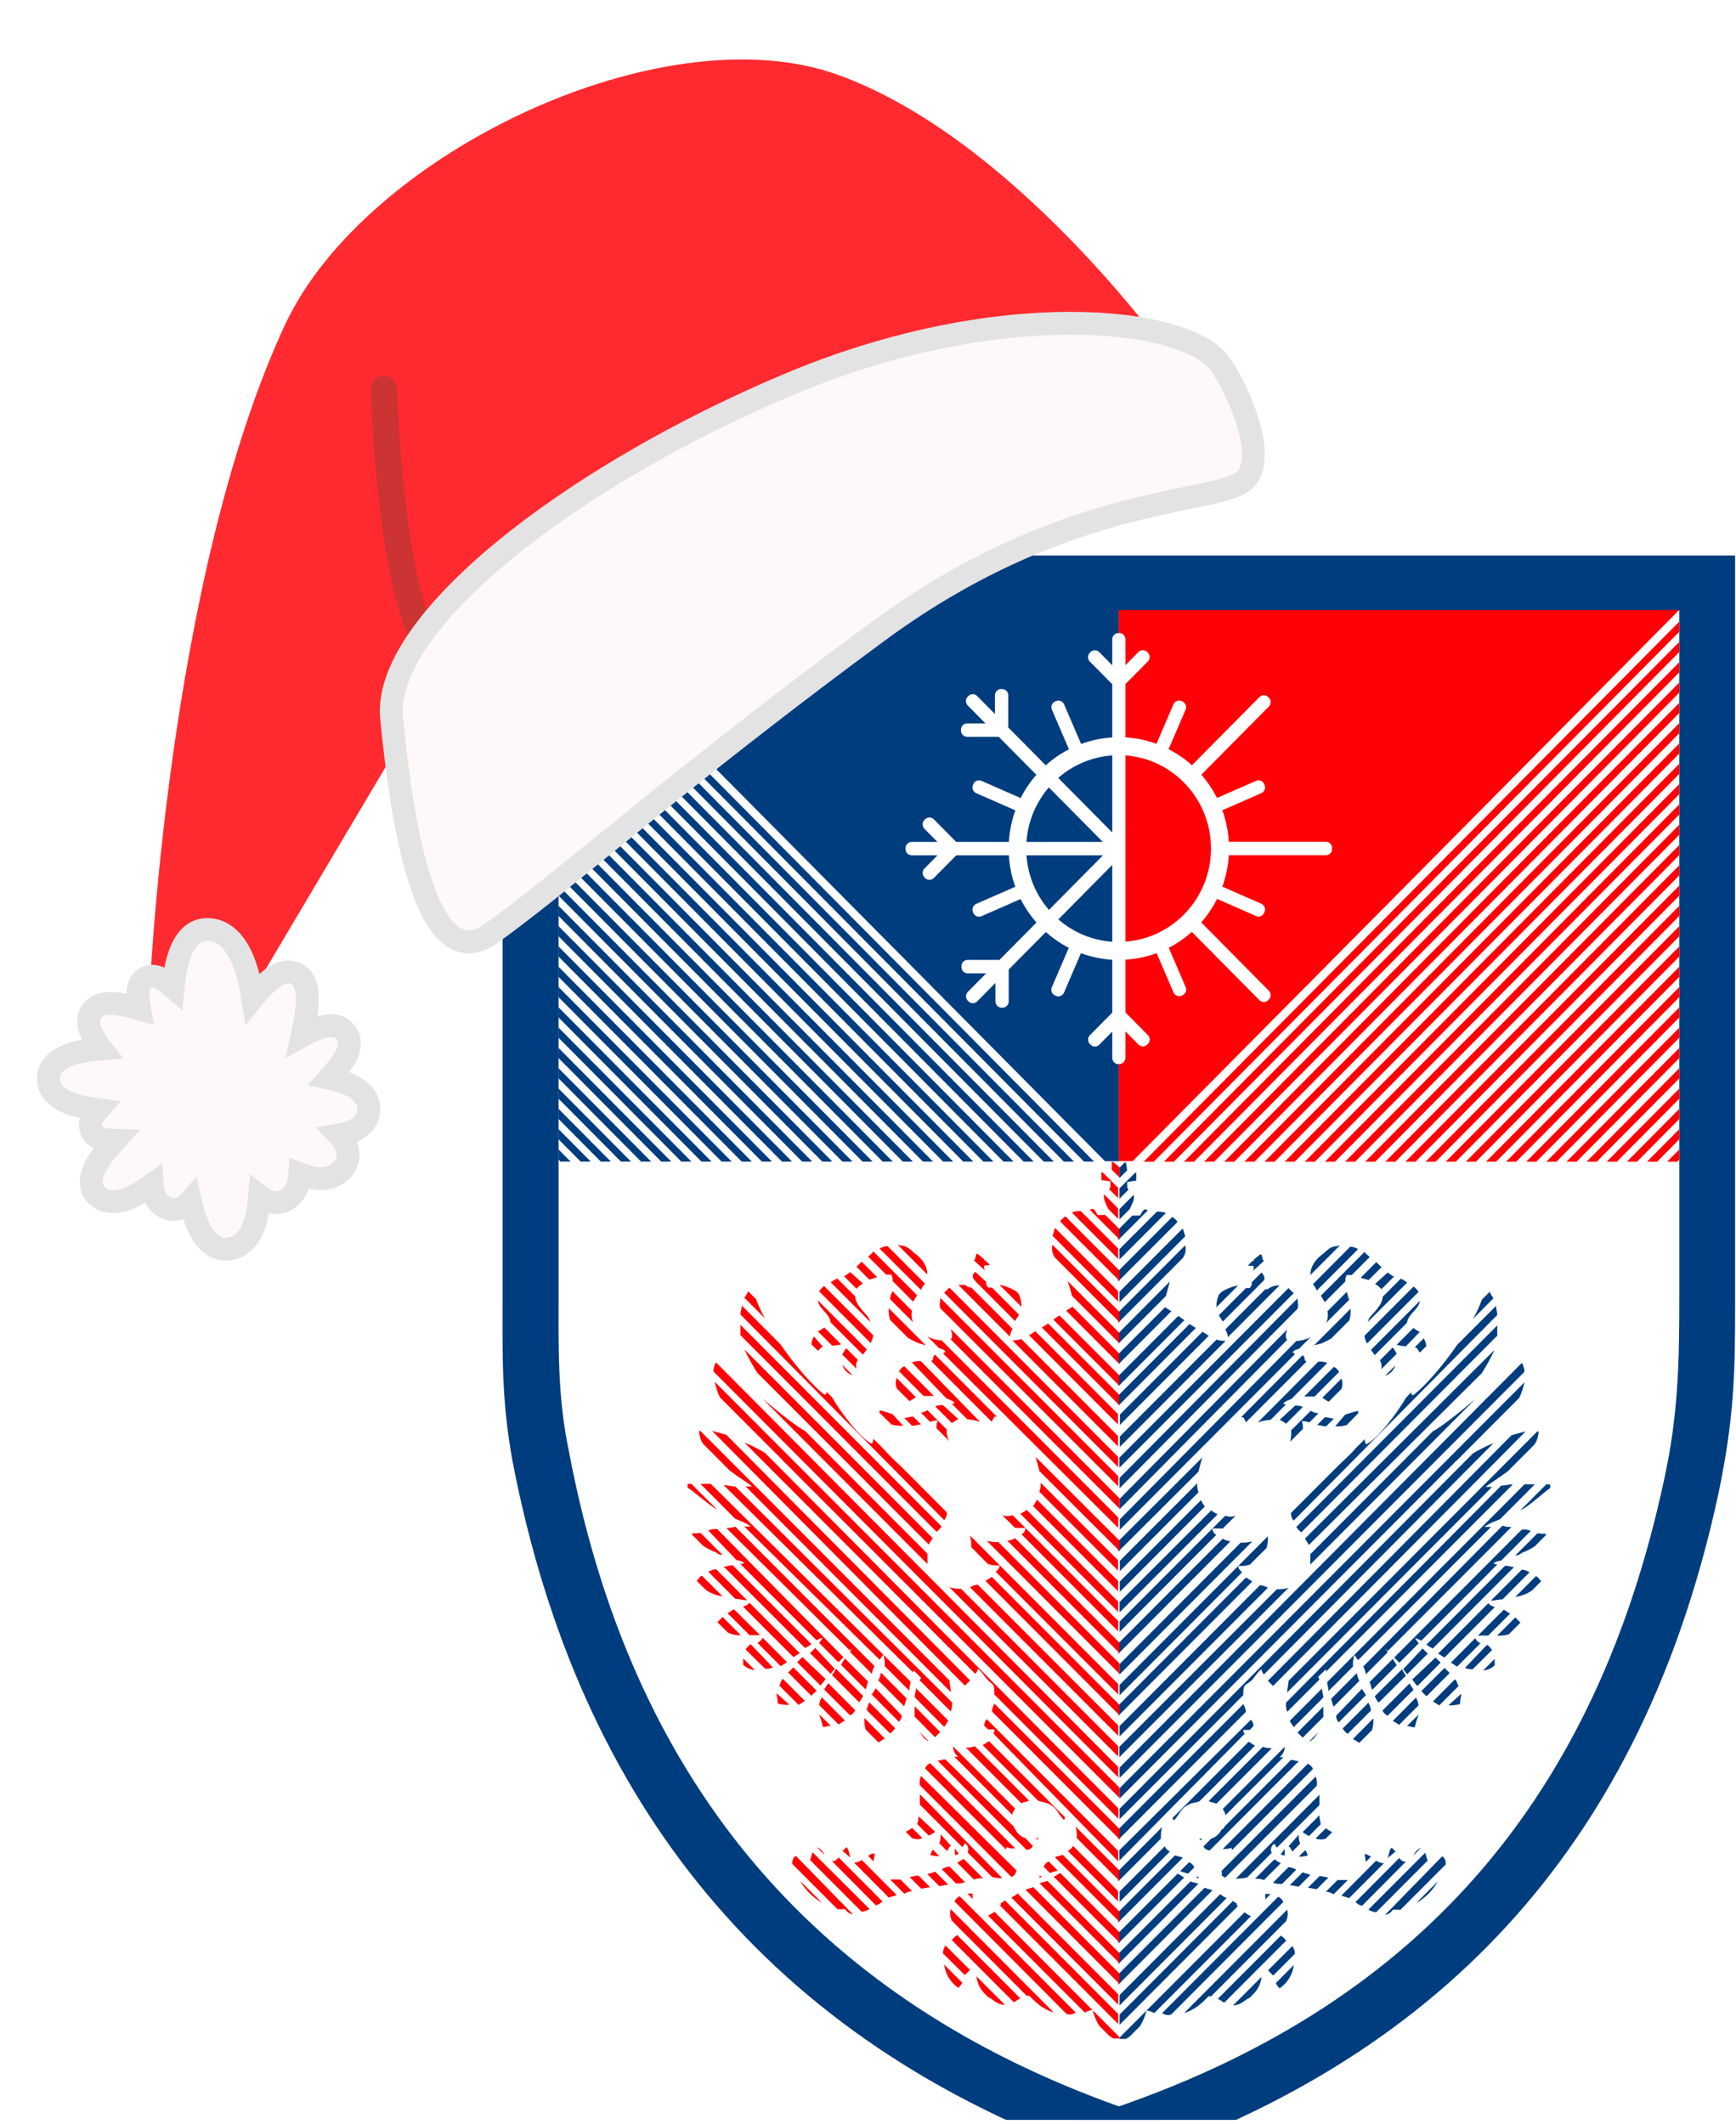 <?xml version="1.0" encoding="UTF-8"?> <svg xmlns="http://www.w3.org/2000/svg" width="152" height="186" viewBox="0 0 152 186" fill="none"><g clip-path="url(#clip0_6240_871)"><g filter="url(#filter0_d_6240_871)"><path fill-rule="evenodd" clip-rule="evenodd" d="M47.264 47.513V109.252C47.264 114.224 47.15 118.617 48.183 123.588C53.69 152.955 69.755 172.958 97.745 183.017H97.862C125.281 173.42 140.887 154.7 146.966 126.248C148.23 120.468 148.344 115.728 148.344 109.83V47.398H47.264V47.513Z" fill="#003D7E"></path><path d="M47.264 47.513V109.252C47.264 114.224 47.15 118.617 48.183 123.588C53.69 152.955 69.755 172.958 97.745 183.017H97.862C125.281 173.42 140.887 154.7 146.966 126.248C148.23 120.468 148.344 115.728 148.344 109.83V47.398H47.264V47.513Z" fill="white"></path><path fill-rule="evenodd" clip-rule="evenodd" d="M44.002 44.641H151.93V109.854C151.93 116.443 151.817 120.239 150.48 126.706C144.354 155.183 128.436 175.051 99.581 185.107C97.464 185.889 98.354 185.778 96.351 184.996C67.391 174.731 50.684 153.962 44.892 124.034C43.889 118.564 44.002 114.766 44.002 109.183V44.641ZM48.909 49.553V109.183C48.909 113.984 48.799 118.228 49.802 123.029C55.148 151.392 70.744 170.711 97.916 180.427H98.029C124.647 171.158 139.797 153.078 145.699 125.598C146.926 120.015 147.036 115.437 147.036 109.741V49.443H48.909V49.553Z" fill="#003D7E"></path><path d="M95.795 97.717L48.898 50.422V51.311L94.913 97.717H95.795Z" fill="#003D7E"></path><path d="M94.032 97.717L48.898 52.2V53.089L93.151 97.717H94.032Z" fill="#003D7E"></path><path d="M92.269 97.717L48.898 53.977V54.866L91.388 97.717H92.269Z" fill="#003D7E"></path><path d="M90.507 97.717L48.898 55.755V56.644L89.625 97.717H90.507Z" fill="#003D7E"></path><path d="M88.744 97.717L48.898 57.533V58.422L87.862 97.717H88.744Z" fill="#003D7E"></path><path d="M86.981 97.717L48.898 59.311V60.2L86.1 97.717H86.981Z" fill="#003D7E"></path><path d="M85.218 97.717L48.898 61.088V61.977L84.337 97.717H85.218Z" fill="#003D7E"></path><path d="M83.456 97.717L48.898 62.866V63.755L82.574 97.717H83.456Z" fill="#003D7E"></path><path d="M81.693 97.717L48.898 64.644V65.533L80.811 97.717H81.693Z" fill="#003D7E"></path><path d="M79.93 97.717L48.898 66.422V67.311L79.049 97.717H79.93Z" fill="#003D7E"></path><path d="M78.167 97.717L48.898 68.199V69.088L77.286 97.717H78.167Z" fill="#003D7E"></path><path d="M76.404 97.717L48.898 69.977V70.866L75.523 97.717H76.404Z" fill="#003D7E"></path><path d="M74.642 97.717L48.898 71.755V72.644L73.76 97.717H74.642Z" fill="#003D7E"></path><path d="M72.879 97.717L48.898 73.533V74.421L71.998 97.717H72.879Z" fill="#003D7E"></path><path d="M71.116 97.717L48.898 75.31V76.199L70.235 97.717H71.116Z" fill="#003D7E"></path><path d="M69.353 97.717L48.898 77.088V77.977L68.472 97.717H69.353Z" fill="#003D7E"></path><path d="M67.591 97.717L48.898 78.866V79.755L66.709 97.717H67.591Z" fill="#003D7E"></path><path d="M65.828 97.717L48.898 80.644V81.532L64.947 97.717H65.828Z" fill="#003D7E"></path><path d="M64.065 97.717L48.898 82.421V83.31L63.184 97.717H64.065Z" fill="#003D7E"></path><path d="M62.302 97.717L48.898 84.199V85.088L61.421 97.717H62.302Z" fill="#003D7E"></path><path d="M60.54 97.717L48.898 85.977V86.866L59.658 97.717H60.54Z" fill="#003D7E"></path><path d="M58.777 97.717L48.898 87.755V88.643L57.896 97.717H58.777Z" fill="#003D7E"></path><path d="M57.014 97.717L48.898 89.532V90.421L56.133 97.717H57.014Z" fill="#003D7E"></path><path d="M55.251 97.717L48.898 91.31V92.199L54.37 97.717H55.251Z" fill="#003D7E"></path><path d="M53.489 97.717L48.898 93.088V93.977L52.607 97.717H53.489Z" fill="#003D7E"></path><path d="M51.726 97.717L48.898 94.865V95.754L50.844 97.717H51.726Z" fill="#003D7E"></path><path d="M49.963 97.717L48.898 96.643V97.532L49.082 97.717H49.963Z" fill="#003D7E"></path><path fill-rule="evenodd" clip-rule="evenodd" d="M98.029 174.539H98.588L98.925 174.315L99.828 173.408C100.081 172.986 100.269 172.528 100.386 172.05C100.626 172.074 100.856 172.151 101.062 172.276L109.531 163.789C109.33 163.7 109.142 163.586 108.972 163.447L98.02 174.427L98.029 174.539ZM101.755 172.276L111.914 162.089C112.116 162.179 112.277 162.34 112.366 162.543L102.543 172.405C102.41 172.444 102.27 172.453 102.134 172.432C101.998 172.409 101.868 172.356 101.755 172.276ZM103.674 172.276L112.704 163.22C112.795 163.563 112.755 163.926 112.592 164.24L106.042 170.806H105.819C105.14 171.484 104.688 171.938 103.674 172.276ZM106.623 171.031L112.154 165.486C112.268 165.598 112.495 165.713 112.606 165.939L107.182 171.372C107.011 171.235 106.823 171.12 106.623 171.031ZM107.978 171.59L110.461 169.098C110.403 169.651 110.164 170.169 109.782 170.571L109.559 170.798C109.444 170.91 109.333 171.022 109.218 171.022C108.64 171.484 108.299 171.599 107.964 171.599L107.978 171.59ZM111.025 168.533L111.478 168.986L113.383 167.084C113.377 166.84 113.298 166.603 113.157 166.404L111.025 168.533ZM111.704 169.653C111.787 169.824 111.902 169.978 112.042 170.106C112.381 169.874 112.668 169.573 112.882 169.221C113.095 168.87 113.232 168.476 113.282 168.067L111.704 169.653ZM111.252 161.843H110.785V162.324L111.252 161.843ZM108.414 162.884L98.029 173.298V172.405L107.964 162.445C108.076 162.556 108.19 162.669 108.302 162.669C108.299 162.884 108.299 162.884 108.414 162.884ZM107.4 162.207L98.029 171.602V170.694L106.833 161.865C107.006 162.003 107.197 162.116 107.4 162.204V162.207ZM106.157 161.526L97.914 169.79V168.882L105.478 161.299C105.704 161.411 105.931 161.411 106.157 161.524V161.526ZM104.914 160.966L97.914 167.983V167.084L104.238 160.745C104.464 160.846 104.688 160.846 104.914 160.957V160.966ZM103.674 160.406L97.914 166.178V165.273L103.11 160.067C103.333 160.165 103.448 160.277 103.674 160.392V160.406ZM103.333 159.846C103.559 159.958 103.786 159.958 104.012 160.073L104.57 159.513C104.481 159.311 104.32 159.15 104.118 159.062L103.333 159.846ZM104.688 160.406C104.802 160.406 104.802 160.406 104.914 160.518V160.291L104.688 160.406ZM103.551 158.684L97.906 164.344V163.445L102.875 158.465C103.221 158.581 103.448 158.581 103.551 158.684ZM102.434 158.124C102.232 158.036 102.07 157.875 101.981 157.673L98.032 161.636V162.54L102.434 158.124ZM101.643 157.003C101.625 156.66 101.663 156.315 101.758 155.984L97.917 159.835V160.74L101.643 157.003ZM102.66 155.194L102.772 155.419C103.33 154.859 103.33 154.298 104.241 153.949C104.467 153.837 104.799 153.837 105.031 153.722L109.886 148.855C109.66 148.742 109.548 148.628 109.327 148.516L102.66 155.194ZM105.822 153.722L110.57 148.961C110.824 149.048 111.092 149.087 111.361 149.076L106.506 153.943C106.269 153.828 106.042 153.828 105.819 153.714L105.822 153.722ZM107.062 154.402L112.489 148.958C112.486 149.134 112.443 149.307 112.365 149.464C112.287 149.62 112.174 149.758 112.036 149.866H112.374L107.285 154.959C107.285 154.733 107.182 154.618 107.059 154.394L107.062 154.402ZM107.176 155.984L113.042 150.104C113.265 150.104 113.492 150.215 113.718 150.215L105.928 158.026C105.813 158.027 105.699 157.996 105.6 157.936C105.501 157.877 105.421 157.79 105.369 157.686L106.045 157.006C106.242 156.944 106.424 156.841 106.58 156.704C106.736 156.569 106.862 156.401 106.95 156.214C107.182 156.091 107.182 156.091 107.182 155.976L107.176 155.984ZM105.255 157.003H105.028C105.028 157.019 105.031 157.033 105.036 157.047C105.042 157.062 105.05 157.074 105.06 157.084C105.071 157.095 105.083 157.104 105.097 157.11C105.111 157.115 105.125 157.118 105.14 157.118L105.255 157.003ZM107.059 157.911L114.511 150.44C114.713 150.529 114.875 150.691 114.964 150.894L107.85 158.023V157.796C107.597 157.888 107.327 157.924 107.059 157.902V157.911ZM106.947 159.835L115.19 151.571C115.291 151.783 115.329 152.018 115.302 152.251V152.364L107.285 160.4C107.174 160.4 107.059 160.286 106.947 160.174C107.059 160.054 106.947 159.938 106.947 159.826V159.835ZM108.19 160.512L115.528 153.156V154.06L111.802 157.788C111.69 157.676 111.69 157.561 111.576 157.449C111.444 157.527 111.347 157.652 111.305 157.8C111.263 157.947 111.279 158.105 111.349 158.242L109.204 160.392C108.873 160.473 108.532 160.511 108.19 160.504V160.512ZM109.883 160.512C110.152 160.494 110.421 160.533 110.673 160.627L112.14 159.155C111.914 159.042 111.802 158.927 111.581 158.816L109.883 160.512ZM111.464 160.854C111.715 160.954 111.986 160.994 112.254 160.966L113.495 159.72C113.289 159.595 113.058 159.518 112.819 159.493L111.464 160.854ZM112.93 161.078C113.156 161.078 113.489 161.193 113.721 161.193L114.737 160.174C114.511 160.061 114.285 160.061 114.059 159.947L112.93 161.078ZM114.511 161.305C114.737 161.305 115.07 161.42 115.302 161.42L116.318 160.4C116.092 160.4 115.866 160.286 115.528 160.286L114.511 161.305ZM116.092 161.647L117.109 160.627H118.011L116.771 161.871C116.565 161.743 116.333 161.664 116.092 161.638V161.647ZM117.447 161.985C117.673 162.097 117.899 162.097 118.125 162.213L121.173 159.155C120.929 159.15 120.692 159.071 120.494 158.927L119.704 159.72L117.447 161.985ZM118.69 162.546L122.527 158.684C122.58 158.787 122.66 158.872 122.759 158.933C122.858 158.992 122.971 159.024 123.086 159.023L119.254 162.884C119.033 162.836 118.835 162.715 118.69 162.543V162.546ZM119.807 163.223L124.779 158.242C124.893 158.468 124.893 158.695 125.005 158.919L120.494 163.445C120.255 163.422 120.024 163.345 119.818 163.22L119.807 163.223ZM121.273 163.677C121.413 163.657 121.547 163.607 121.665 163.528C121.782 163.449 121.881 163.345 121.952 163.223H122.628L126.58 159.264C126.595 159.14 126.582 159.016 126.543 158.898C126.504 158.78 126.44 158.672 126.354 158.583H126.242L121.273 163.677ZM123.983 162.658C124.782 162.198 125.445 161.534 125.904 160.734L123.983 162.658ZM124.435 157.791C124.133 157.925 123.891 158.168 123.759 158.471L124.435 157.791ZM122.19 158.124L121.849 157.785C121.625 158.011 121.625 158.345 121.511 158.692L122.19 158.124ZM120.044 158.578L119.592 159.032L119.48 158.35C119.704 158.353 119.818 158.468 120.044 158.581V158.578ZM112.14 158.35C112.184 158.394 112.238 158.427 112.297 158.447C112.356 158.466 112.419 158.473 112.481 158.465V157.905L112.14 158.35ZM112.819 157.673C113.045 157.785 113.045 158.011 113.157 158.124L113.835 157.446C113.741 157.194 113.702 156.923 113.721 156.654L112.819 157.673ZM113.721 158.578C113.989 158.588 114.257 158.55 114.511 158.465C114.399 158.239 114.399 158.124 114.285 158.011L113.721 158.578ZM114.059 156.426C114.229 156.564 114.417 156.678 114.617 156.766L115.634 155.749C115.634 155.522 115.522 155.295 115.522 154.956L114.059 156.426ZM115.19 156.987C115.48 157.102 115.802 157.102 116.092 156.987L116.651 156.426C116.45 156.339 116.262 156.225 116.092 156.088L115.19 156.987ZM108.981 147.819C108.936 147.775 108.902 147.723 108.881 147.665C108.86 147.606 108.852 147.545 108.858 147.482H109.417L109.754 147.144C109.749 146.937 109.67 146.737 109.531 146.584L98.015 158.014V158.919L108.981 147.819ZM109.093 145.895L97.92 157.096V156.189L108.858 145.225C108.987 145.43 109.068 145.662 109.093 145.903V145.895ZM108.866 144.425L98.029 155.29V154.385L128.968 123.266C129.548 122.919 130.152 122.616 130.776 122.358L110.673 142.621C110.553 142.497 110.474 142.338 110.447 142.167C110.109 142.395 109.889 142.848 109.545 143.187C108.981 143.64 108.858 143.414 108.858 144.433L108.866 144.425ZM111.011 143.179L111.464 143.632L133.591 121.333C133.139 121.445 132.801 121.56 132.351 121.672L111.011 143.179ZM112.819 143.179C112.819 143.517 112.704 143.856 112.704 144.198L130.644 126.2H130.086C130.312 125.973 131.102 125.52 132.005 124.842L134.376 122.465C134.589 122.129 134.705 121.742 134.714 121.345H134.602L112.819 143.179ZM112.592 145.102C112.575 145.372 112.613 145.641 112.704 145.895L115.528 143.066L115.413 142.84L116.092 142.162V142.389L132.463 125.976C132.125 125.976 131.784 126.088 131.446 126.088L112.592 145.102ZM112.93 146.688C113.045 146.914 113.156 147.026 113.268 147.247L115.866 144.643C115.866 144.419 115.754 144.193 115.754 143.851L112.93 146.688ZM113.609 147.707L114.059 148.158L115.866 146.349V145.441L113.609 147.707ZM114.623 148.499C114.964 148.384 115.182 148.045 115.413 147.707L114.623 148.499ZM116.204 143.291C116.204 143.517 116.318 143.744 116.318 144.083L118.464 141.932C118.445 141.588 118.483 141.245 118.575 140.913C118.69 141.028 118.801 141.255 118.916 141.367L130.544 129.709H129.985C130.211 129.482 130.776 129.255 131.34 129.029L134.387 125.973H133.485L116.204 143.291ZM116.545 144.764C116.656 144.99 116.656 145.218 116.771 145.441L119.028 143.179C118.903 142.972 118.826 142.739 118.801 142.498L116.545 144.764ZM116.994 146.234V146.363C117.023 146.532 117.102 146.689 117.221 146.814L119.592 144.439C119.48 144.212 119.366 144.097 119.254 143.878L116.994 146.234ZM117.553 147.368C117.667 147.48 117.779 147.707 118.005 147.819L120.039 145.783C120.015 145.542 119.937 145.309 119.813 145.102L117.553 147.368ZM118.458 148.272C118.684 148.384 118.796 148.499 119.017 148.612L120.134 147.491C120.228 147.16 120.267 146.816 120.248 146.472L118.458 148.272ZM119.36 141.932C119.486 142.139 119.564 142.371 119.586 142.612L121.505 140.689C121.393 140.574 121.394 140.348 121.279 140.236C121.394 140.348 121.393 140.462 121.505 140.574L132.345 129.709C132.077 129.728 131.807 129.689 131.555 129.594L119.36 141.932ZM119.919 143.291C120.033 143.517 120.033 143.744 120.145 143.971L122.29 141.821C122.178 141.593 122.064 141.481 121.952 141.261L119.919 143.291ZM120.371 144.536C120.458 144.737 120.572 144.926 120.709 145.097L123.103 142.722C122.966 142.552 122.852 142.364 122.765 142.162L120.371 144.536ZM121.047 145.783C121.137 145.984 121.298 146.145 121.5 146.234L123.759 143.971C123.645 143.744 123.533 143.632 123.419 143.411L121.047 145.783ZM121.952 146.688C122.178 146.799 122.29 146.914 122.511 147.026L124.203 145.329C124.181 145.088 124.103 144.856 123.977 144.649L121.952 146.688ZM123.192 147.141C123.419 147.141 123.645 147.253 123.871 147.253C123.983 146.799 124.097 146.46 124.209 146.133L123.192 147.141ZM122.075 141.139L122.527 141.593L124.22 139.897C124.108 139.782 123.994 139.555 123.882 139.443C124.079 139.488 124.268 139.565 124.441 139.669L131.102 132.991C130.98 132.997 130.859 132.957 130.764 132.879C130.97 132.753 131.201 132.675 131.44 132.652L134.038 130.048C133.787 129.948 133.516 129.91 133.247 129.936L122.075 141.139ZM122.865 142.16L123.203 142.612L125.011 140.801L124.561 140.348L122.865 142.16ZM123.656 143.066L123.994 143.517L124.108 143.632L126.139 141.593L125.689 141.139L123.656 143.066ZM124.446 144.083C124.561 144.198 124.784 144.425 124.899 144.536L126.929 142.498L126.48 142.047L124.446 144.083ZM125.463 144.99C125.689 145.102 125.801 145.218 126.022 145.329L127.714 143.632C127.603 143.517 127.603 143.291 127.491 143.179C127.491 143.164 127.489 143.148 127.483 143.135C127.477 143.121 127.469 143.108 127.458 143.098C127.447 143.087 127.434 143.079 127.42 143.073C127.406 143.068 127.391 143.065 127.376 143.066L125.463 144.99ZM126.818 145.329C127.16 145.347 127.504 145.309 127.834 145.218C127.834 144.876 127.946 144.536 127.946 144.31L126.818 145.329ZM124.899 140.008C125.068 140.147 125.256 140.261 125.457 140.348L132.569 133.218C132.345 133.218 132.119 133.103 131.778 133.103L124.899 140.008ZM125.916 140.801C126.139 140.913 126.254 141.028 126.474 141.139L130.876 136.727C130.65 136.615 130.538 136.615 130.424 136.5L130.312 136.388L125.916 140.801ZM127.033 141.593C127.259 141.706 127.371 141.821 127.591 141.932L129.622 139.897C129.421 139.806 129.261 139.645 129.172 139.443L127.033 141.593ZM128.273 142.047C128.487 142.139 128.72 142.177 128.952 142.16L130.644 140.482C130.533 140.367 130.418 140.143 130.195 140.029L128.273 142.047ZM129.854 142.274C130.234 142.243 130.593 142.083 130.871 141.821V141.261L129.854 142.274ZM129.404 139.217H130.306L132.225 137.293C131.999 137.18 131.887 137.065 131.667 136.954L129.404 139.217ZM131.097 139.217L132.678 137.631L133.127 138.085L132.114 139.104C131.787 139.198 131.447 139.239 131.108 139.224L131.097 139.217ZM130.538 136.161C130.876 136.161 131.214 136.046 131.555 136.046L133.923 133.672C133.719 133.545 133.487 133.467 133.247 133.445L130.538 136.161ZM132.683 135.822L134.49 134.01C134.714 134.122 134.828 134.349 134.94 134.464L134.15 135.256C133.715 135.561 133.214 135.758 132.689 135.831L132.683 135.822ZM132.683 132.199L134.602 130.275H134.834C135.393 130.387 135.06 130.163 135.393 130.387L134.376 131.406C134.027 131.637 133.652 131.825 133.259 131.966C133.105 132.115 132.902 132.201 132.689 132.207L132.683 132.199ZM133.133 128.236L135.393 125.973H135.731V126.312C135.287 126.548 134.044 127.794 133.139 128.245L133.133 128.236ZM127.376 124.05L98.029 153.486V152.582L133.479 117.041C133.379 117.509 133.227 117.964 133.027 118.399L127.496 123.943C127.481 123.943 127.466 123.946 127.452 123.951C127.438 123.957 127.425 123.965 127.415 123.976C127.404 123.987 127.396 124 127.39 124.014C127.384 124.028 127.382 124.043 127.382 124.058L127.376 124.05ZM133.474 116.125L98.029 151.683V150.779L133.253 115.341C133.394 115.582 133.472 115.854 133.479 116.133L133.474 116.125ZM129.184 118.502C127.714 119.748 126.133 120.992 125.457 121.333L114.732 132.087V132.991L129.184 118.502ZM129.742 116.24C130.158 115.585 130.531 114.904 130.859 114.201L114.263 130.723C114.377 130.947 114.489 131.062 114.601 131.283L129.742 116.24ZM131.097 112.958V112.059L113.495 129.718C113.609 129.83 113.721 130.056 113.947 130.171L131.097 112.958ZM131.097 111.146C131.097 110.919 130.985 110.586 130.985 110.353L127.597 113.747C126.354 115.559 124.888 117.259 123.759 118.163C123.307 118.051 123.759 118.051 123.533 117.937L123.103 118.399C122.312 119.757 120.62 122.019 119.603 122.473C119.525 122.335 119.486 122.178 119.491 122.019L118.701 122.812C118.248 123.372 117.57 123.932 117.005 124.509L113.048 128.471C113.033 128.594 113.045 128.719 113.083 128.837C113.122 128.954 113.186 129.062 113.271 129.152L131.097 111.146ZM130.77 109.679L128.968 111.493C129.277 110.95 129.542 110.382 129.759 109.796L130.435 109.116C130.521 109.318 130.633 109.507 130.77 109.679ZM112.819 135.035L98.015 149.863V148.955L111.802 135.161C112.145 135.176 112.489 135.134 112.819 135.038V135.035ZM111.011 135.035L98.029 148.043V147.139L110.335 134.8C110.576 134.827 110.807 134.908 111.011 135.038V135.035ZM109.657 134.475C109.43 134.36 109.319 134.248 109.098 134.134L97.925 145.335V146.24L109.657 134.475ZM108.755 133.683C108.528 133.456 108.414 133.341 108.414 133.123C108.757 133.141 109.1 133.103 109.43 133.011L110.9 131.541C110.998 131.21 111.036 130.865 111.011 130.521L98.029 143.537V144.445L108.755 133.683ZM109.657 130.964C109.327 131.059 108.983 131.097 108.64 131.078L98.026 141.719V142.627L109.657 130.964ZM107.741 130.961C107.501 130.938 107.269 130.861 107.062 130.737L97.917 139.905V140.81L107.741 130.961ZM106.498 130.401C106.395 130.348 106.309 130.268 106.249 130.169C106.189 130.07 106.158 129.956 106.16 129.841L98.032 137.993V138.897L106.498 130.401ZM106.16 129.841H107.062L108.193 128.721C107.902 128.833 107.579 128.833 107.288 128.721L106.16 129.841ZM106.612 128.597C106.412 128.508 106.224 128.394 106.054 128.256L98.029 136.281V137.189L106.612 128.597ZM105.495 127.917C105.359 127.746 105.245 127.557 105.157 127.357L98.046 134.489V135.394L105.495 127.917ZM104.936 126.674C104.845 126.42 104.807 126.15 104.825 125.881L98.051 132.672V133.576L104.936 126.674ZM104.936 124.862C105.051 124.408 105.163 123.955 105.277 123.616L97.914 130.961V131.868L104.936 124.862ZM108.662 120.101H108.858C108.972 120.328 109.084 120.44 109.084 120.555L114.391 115.234C114.05 115.008 114.391 114.896 114.05 114.674L108.662 120.101ZM110.132 120.555C110.491 120.426 110.867 120.349 111.249 120.328L112.603 118.97C112.492 118.97 112.377 118.97 112.377 118.855C112.578 118.697 112.809 118.582 113.056 118.516L116.215 115.346C115.964 115.246 115.693 115.207 115.425 115.234L110.132 120.555ZM112.05 120.328C112.251 120.415 112.439 120.529 112.609 120.667L114.075 119.197C113.863 119.103 113.631 119.063 113.399 119.082L112.05 120.328ZM113.067 121.233L114.76 119.536C114.966 119.66 115.196 119.738 115.436 119.762L114.645 120.555C114.428 120.477 114.2 120.438 113.969 120.44C114.06 120.655 114.099 120.888 114.081 121.121L112.964 122.241C113.048 121.91 113.076 121.567 113.048 121.227L113.067 121.233ZM115.324 120.782C115.55 120.782 115.776 120.894 116.114 120.894L116.793 120.216C116.567 120.216 116.341 120.101 116.003 120.101L115.324 120.782ZM116.905 120.894C117.248 120.918 117.592 120.881 117.922 120.782L118.913 119.76V119.533C118.461 119.645 118.123 119.76 117.782 119.872L116.905 120.894ZM114.196 118.289H115.098L117.243 116.139C117.155 115.937 116.994 115.776 116.793 115.688L114.196 118.289ZM115.776 118.404C116.003 118.516 116.114 118.631 116.335 118.743L117.452 117.623C117.564 117.331 117.564 117.008 117.452 116.716L115.776 118.404ZM113.405 114.554C113.291 114.554 113.291 114.442 113.179 114.442C113.291 114.215 113.405 114.215 113.738 114.103L114.754 113.084C114.37 113.288 113.945 113.403 113.511 113.423L98.046 129.043V129.95L113.405 114.554ZM114.986 113.876L118.26 110.594C118.278 110.938 118.24 111.282 118.148 111.614L116.567 113.196C116.278 113.371 115.975 113.523 115.662 113.649C115.302 113.756 115.075 113.756 114.964 113.879L114.986 113.876ZM118.148 109.802L116.114 111.838C116.262 111.52 116.302 111.163 116.226 110.821L117.922 109.121C118.011 109.343 118.011 109.569 118.125 109.796L118.148 109.802ZM117.796 108.211C117.779 108.017 117.819 107.823 117.91 107.651H118.355L119.935 106.066C119.824 105.951 119.597 105.839 119.486 105.613L115.645 109.463C115.76 109.575 115.76 109.687 115.871 109.802C115.871 109.914 115.986 109.914 115.986 110.029L117.796 108.211ZM119.151 107.872L120.505 106.514L120.958 106.965L119.84 108.085C119.592 107.998 119.366 107.998 119.139 107.872H119.151ZM120.394 108.432C120.563 108.517 120.717 108.632 120.846 108.771L120.958 108.883L122.075 107.763H121.963C121.849 107.651 121.625 107.536 121.511 107.424L120.394 108.432ZM121.069 109.553L122.65 107.968C122.851 108.055 123.039 108.169 123.209 108.306L119.709 111.815C119.824 111.703 119.824 111.476 119.935 111.364C120.271 110.927 121.058 110.239 121.058 109.569L121.069 109.553ZM119.472 112.966L123.762 108.665C123.985 108.777 124.1 109.004 124.212 109.116L119.695 113.644C119.572 113.437 119.495 113.206 119.472 112.966ZM120.03 114.209L124.321 109.908C124.206 110.701 123.304 111.028 123.189 111.832L120.368 114.663C120.271 114.548 120.156 114.324 120.044 114.209H120.03ZM120.821 115.117C120.893 115.234 120.94 115.364 120.959 115.5C120.978 115.636 120.969 115.774 120.933 115.906L120.706 116.133L122.287 114.548C122.199 114.348 122.085 114.16 121.949 113.988L120.821 115.117ZM121.271 116.475C121.482 116.405 121.674 116.287 121.831 116.129C121.988 115.972 122.106 115.779 122.176 115.568L121.271 116.475ZM122.287 113.756L123.756 112.286C123.927 112.423 124.115 112.537 124.315 112.624L123.103 113.879C122.831 113.878 122.561 113.836 122.301 113.756H122.287ZM123.868 113.983L124.659 113.19C124.783 113.397 124.861 113.63 124.885 113.871L124.326 114.431C124.108 114.209 124.108 113.983 123.882 113.983H123.868ZM118.913 105.38L115.299 109.004C115.212 108.803 115.098 108.614 114.961 108.444L118.234 105.159C118.474 105.181 118.706 105.257 118.913 105.38ZM117.332 105.041L114.735 107.646C114.735 107.086 114.961 106.525 115.637 105.946C115.978 105.722 116.316 105.268 116.768 105.153C116.961 105.14 117.151 105.102 117.335 105.041H117.332ZM112.704 113.319C112.481 113.092 112.592 112.759 112.704 112.412L98.029 127.253V128.158L112.704 113.319ZM113.609 110.603C113.721 110.261 113.609 110.043 113.609 109.695L98.029 125.416V126.321L113.609 110.603ZM113.268 109.244L112.819 108.791L98.015 123.632V124.52L113.268 109.244ZM112.028 108.558L107.512 113.087C107.489 112.845 107.411 112.613 107.285 112.406L110.785 108.897H110.9C111.011 108.897 111.123 108.785 111.349 108.673C111.565 108.588 111.796 108.549 112.028 108.558ZM110.559 108.22L107.059 111.728C106.947 111.502 106.833 111.39 106.721 111.168L109.093 108.791H109.43C109.657 108.452 109.657 108.337 109.545 108.337L110.447 107.433C110.559 107.545 110.673 107.66 110.673 107.772C110.785 107.998 110.673 108.096 110.559 108.211V108.22ZM110.673 106.408C110.447 106.181 110.673 106.523 110.447 105.848H110.335L109.777 106.301V106.413H109.665L109.327 106.752C109.327 106.979 109.213 106.752 109.777 106.867C109.777 107.094 109.777 107.206 109.665 107.321L110.673 106.408ZM108.425 108.547L106.506 110.471C106.492 110.085 106.57 109.701 106.732 109.351L106.959 109.124C107.402 108.842 107.896 108.649 108.414 108.558L108.425 108.547ZM107.308 113.414C107.04 113.425 106.772 113.387 106.517 113.302L98.051 121.79V122.697L107.308 113.414ZM105.841 112.963C105.615 112.849 105.5 112.736 105.283 112.622L98.057 119.866V120.773L105.841 112.963ZM104.71 112.283C104.487 112.171 104.372 112.056 104.151 111.944L97.942 118.169V119.074L104.71 112.283ZM103.696 111.605C103.582 111.49 103.355 111.378 103.244 111.264H103.132L97.937 116.472V117.377L103.696 111.605ZM102.565 110.813C102.342 110.698 102.227 110.586 102.006 110.471L97.942 114.546V115.453L102.565 110.813ZM102.115 109.455L97.925 113.655V112.75L102.434 108.211C102.319 108.665 102.205 109.004 102.093 109.457L102.115 109.455ZM103.551 106.173L97.906 111.832V110.927L103.772 105.047C103.823 105.239 103.829 105.44 103.791 105.635C103.753 105.83 103.671 106.014 103.551 106.173ZM103.777 104.249L98.02 110.023V109.118L103.551 103.574C103.674 103.798 103.674 104.022 103.786 104.249H103.777ZM103.101 103.005C102.987 102.779 102.76 102.664 102.649 102.552L97.9 107.312V108.217L103.101 103.005ZM102.085 102.213C101.83 102.126 101.562 102.087 101.294 102.098L98.02 105.38V106.287L102.085 102.213ZM100.504 101.986C100.277 101.871 100.166 101.759 99.825 102.437H99.149L97.906 103.683V104.588L100.504 101.986ZM98.923 101.871L98.02 102.779V101.871L99.261 100.628C99.384 101.079 99.043 101.532 98.931 101.871H98.923ZM98.811 100.174C98.696 100.062 98.696 99.948 98.696 99.497L99.487 99.382V98.704H99.375L98.02 100.062V100.967L98.811 100.174ZM98.696 98.477L98.02 99.155V98.251L98.47 97.797H98.585L98.696 98.477Z" fill="#003D7E"></path><path d="M97.968 51.435H97.927C97.629 51.435 97.387 51.679 97.387 51.98V54.254L96.245 53.1C96.034 52.887 95.692 52.887 95.481 53.1L95.423 53.159C95.212 53.372 95.213 53.717 95.423 53.93L97.387 55.914V60.574C96.434 60.631 95.519 60.828 94.661 61.145L93.168 57.674C93.049 57.398 92.731 57.272 92.458 57.392L92.382 57.425C92.109 57.545 91.983 57.866 92.102 58.142L93.596 61.612C92.858 61.992 92.175 62.464 91.562 63.014L88.279 59.697V56.882C88.279 56.581 88.037 56.337 87.739 56.337H87.656C87.358 56.337 87.117 56.581 87.116 56.882V58.523L85.556 56.945C85.345 56.733 85.003 56.732 84.792 56.945L84.733 57.005C84.523 57.218 84.523 57.563 84.733 57.776L86.286 59.345H84.68C84.382 59.345 84.14 59.589 84.14 59.89V59.974C84.14 60.275 84.382 60.519 84.68 60.519H87.448L90.741 63.845C90.203 64.459 89.739 65.143 89.366 65.881L85.934 64.373C85.66 64.253 85.341 64.38 85.223 64.656L85.19 64.732C85.072 65.009 85.196 65.33 85.47 65.45L88.901 66.958C88.587 67.828 88.391 68.755 88.334 69.721H83.721L81.762 67.741C81.551 67.528 81.21 67.528 80.999 67.741L80.94 67.801C80.73 68.014 80.73 68.358 80.94 68.571L82.077 69.721H79.827C79.529 69.721 79.287 69.965 79.287 70.266V70.35C79.287 70.651 79.529 70.894 79.827 70.894H82.087L80.94 72.054C80.73 72.267 80.73 72.611 80.94 72.824L80.999 72.884C81.21 73.097 81.551 73.097 81.762 72.884L83.731 70.894H88.334C88.391 71.856 88.585 72.78 88.897 73.647L85.473 75.15C85.199 75.27 85.073 75.592 85.192 75.868L85.226 75.944C85.344 76.221 85.663 76.348 85.936 76.228L89.36 74.723C89.736 75.469 90.205 76.161 90.751 76.781L87.512 80.054H84.721C84.423 80.054 84.182 80.298 84.182 80.599V80.683C84.182 80.984 84.423 81.227 84.721 81.228H86.35L84.738 82.856C84.528 83.068 84.528 83.414 84.738 83.627L84.797 83.686C85.008 83.898 85.349 83.898 85.56 83.686L87.158 82.071V83.689C87.158 83.99 87.399 84.235 87.697 84.235H87.78C88.078 84.235 88.32 83.991 88.32 83.689V80.897L91.573 77.611C92.179 78.153 92.854 78.619 93.581 78.995L92.095 82.449C91.976 82.725 92.102 83.046 92.375 83.166L92.451 83.2C92.724 83.32 93.042 83.193 93.161 82.917L94.647 79.466C95.509 79.785 96.429 79.984 97.387 80.041V84.669L95.428 86.648C95.217 86.861 95.217 87.206 95.428 87.419L95.486 87.478C95.697 87.691 96.039 87.691 96.25 87.478L97.387 86.329V88.635C97.387 88.936 97.629 89.18 97.927 89.18H97.968V97.68H96.749L48.9 49.422H97.968V51.435ZM97.387 78.466C95.589 78.342 93.952 77.624 92.667 76.506L97.387 71.737V78.466ZM91.843 75.678C90.722 74.379 90.001 72.72 89.873 70.894H96.577L91.843 75.678ZM96.557 69.721H89.873C90.001 67.901 90.718 66.245 91.833 64.948L96.557 69.721ZM97.387 68.898L92.655 64.118C93.942 62.994 95.584 62.273 97.387 62.148V68.898Z" fill="#003D7E"></path><path d="M100.139 97.725L147.035 50.43V51.319L101.02 97.725H100.139Z" fill="#FF0006"></path><path d="M101.902 97.725L147.035 52.207V53.096L102.783 97.725H101.902Z" fill="#FF0006"></path><path d="M103.664 97.725L147.035 53.985V54.874L104.546 97.725H103.664Z" fill="#FF0006"></path><path d="M105.427 97.725L147.035 55.763V56.652L106.308 97.725H105.427Z" fill="#FF0006"></path><path d="M107.19 97.725L147.035 57.541V58.43L108.071 97.725H107.19Z" fill="#FF0006"></path><path d="M108.953 97.725L147.035 59.318V60.207L109.834 97.725H108.953Z" fill="#FF0006"></path><path d="M110.715 97.725L147.035 61.096V61.985L111.597 97.725H110.715Z" fill="#FF0006"></path><path d="M112.478 97.725L147.035 62.874V63.763L113.359 97.725H112.478Z" fill="#FF0006"></path><path d="M114.241 97.725L147.035 64.652V65.54L115.122 97.725H114.241Z" fill="#FF0006"></path><path d="M116.004 97.725L147.035 66.429V67.318L116.885 97.725H116.004Z" fill="#FF0006"></path><path d="M117.766 97.725L147.035 68.207V69.096L118.648 97.725H117.766Z" fill="#FF0006"></path><path d="M119.529 97.725L147.035 69.985V70.874L120.41 97.725H119.529Z" fill="#FF0006"></path><path d="M121.292 97.725L147.035 71.763V72.651L122.173 97.725H121.292Z" fill="#FF0006"></path><path d="M123.055 97.725L147.035 73.54V74.429L123.936 97.725H123.055Z" fill="#FF0006"></path><path d="M124.817 97.725L147.035 75.318V76.207L125.699 97.725H124.817Z" fill="#FF0006"></path><path d="M126.58 97.725L147.035 77.096V77.985L127.462 97.725H126.58Z" fill="#FF0006"></path><path d="M128.343 97.725L147.035 78.874V79.763L129.224 97.725H128.343Z" fill="#FF0006"></path><path d="M130.106 97.725L147.035 80.651V81.54L130.987 97.725H130.106Z" fill="#FF0006"></path><path d="M131.868 97.725L147.035 82.429V83.318L132.75 97.725H131.868Z" fill="#FF0006"></path><path d="M133.631 97.725L147.035 84.207V85.096L134.513 97.725H133.631Z" fill="#FF0006"></path><path d="M135.394 97.725L147.035 85.985V86.874L136.275 97.725H135.394Z" fill="#FF0006"></path><path d="M137.157 97.725L147.035 87.762V88.651L138.038 97.725H137.157Z" fill="#FF0006"></path><path d="M138.919 97.725L147.035 89.54V90.429L139.801 97.725H138.919Z" fill="#FF0006"></path><path d="M140.682 97.725L147.035 91.318V92.207L141.564 97.725H140.682Z" fill="#FF0006"></path><path d="M142.445 97.725L147.035 93.096V93.984L143.326 97.725H142.445Z" fill="#FF0006"></path><path d="M144.208 97.725L147.035 94.873V95.762L145.089 97.725H144.208Z" fill="#FF0006"></path><path d="M145.97 97.725L147.035 96.651V97.54L146.852 97.725H145.97Z" fill="#FF0006"></path><path fill-rule="evenodd" clip-rule="evenodd" d="M98.027 174.492H97.468L97.127 174.269L96.225 173.361C95.971 172.939 95.783 172.481 95.667 172.003C95.427 172.027 95.195 172.105 94.988 172.229L86.511 163.742C86.711 163.653 86.899 163.538 87.069 163.401L98.021 174.38L98.027 174.492ZM94.186 172.229L84.025 162.042C83.824 162.133 83.664 162.294 83.575 162.496L93.396 172.358C93.529 172.397 93.669 172.406 93.806 172.385C93.942 172.362 94.073 172.31 94.186 172.229ZM92.267 172.229L83.237 163.173C83.147 163.516 83.186 163.879 83.349 164.193L89.896 170.759H90.122C90.801 171.437 91.259 171.891 92.267 172.229ZM89.332 170.984L83.801 165.439C83.687 165.551 83.461 165.666 83.349 165.893L88.768 171.326C88.994 171.21 89.106 171.098 89.332 170.984ZM87.977 171.543L85.494 169.051C85.553 169.603 85.79 170.121 86.17 170.524L86.396 170.751C86.511 170.863 86.623 170.975 86.737 170.975C87.301 171.437 87.628 171.552 87.977 171.552V171.543ZM84.93 168.494L84.477 168.948L82.558 167.038C82.563 166.794 82.642 166.555 82.785 166.357L84.93 168.494ZM84.251 169.614C84.168 169.785 84.054 169.94 83.913 170.067C83.574 169.836 83.287 169.533 83.073 169.182C82.859 168.831 82.722 168.438 82.67 168.029L84.251 169.614ZM84.704 161.804H85.156V162.277L84.704 161.804ZM87.525 162.824L97.912 173.238V172.358L87.977 162.398C87.865 162.509 87.751 162.622 87.639 162.622C87.628 162.837 87.628 162.837 87.525 162.837V162.824ZM88.541 162.145L97.912 171.54V170.634L89.106 161.804C88.934 161.947 88.745 162.066 88.541 162.157V162.145ZM89.784 161.465L98.027 169.729V168.822L90.46 161.238C90.237 161.364 90.011 161.364 89.784 161.477V161.465ZM91.027 160.906L98.027 167.923V167.038L91.703 160.698C91.477 160.799 91.259 160.799 91.027 160.911V160.906ZM92.267 160.345L98.027 166.116V165.212L92.832 160.007C92.605 160.118 92.494 160.23 92.267 160.345ZM92.605 159.785C92.382 159.897 92.156 159.897 91.93 160.012L91.371 159.452C91.46 159.25 91.621 159.089 91.823 159.001L92.605 159.785ZM91.251 160.345C91.139 160.345 91.139 160.345 91.027 160.458V160.23L91.251 160.345ZM92.376 158.637L98.021 164.297V163.398L93.052 158.419C92.72 158.534 92.494 158.534 92.376 158.637ZM93.494 158.077C93.695 157.989 93.857 157.828 93.946 157.626L97.896 161.589V162.493L93.494 158.077ZM94.284 156.956C94.302 156.613 94.264 156.268 94.17 155.937L98.01 159.788V160.693L94.284 156.956ZM93.267 155.148L93.156 155.372C92.597 154.812 92.597 154.252 91.686 153.902C91.46 153.79 91.128 153.79 90.896 153.675L86.042 148.808C86.268 148.696 86.379 148.581 86.6 148.469L93.267 155.148ZM90.106 153.675L85.357 148.914C85.103 149.001 84.835 149.04 84.567 149.029L89.421 153.896C89.67 153.781 89.896 153.781 90.122 153.667L90.106 153.675ZM88.865 154.355L83.444 148.92C83.447 149.096 83.49 149.268 83.568 149.425C83.646 149.582 83.758 149.719 83.896 149.827H83.558L88.639 154.921C88.656 154.686 88.768 154.571 88.882 154.347L88.865 154.355ZM88.751 155.937L82.768 150.057C82.542 150.057 82.316 150.168 82.089 150.168L89.879 157.979C89.995 157.98 90.108 157.949 90.207 157.889C90.306 157.83 90.386 157.743 90.438 157.64L89.784 156.956C89.588 156.894 89.406 156.791 89.251 156.655C89.095 156.519 88.97 156.351 88.882 156.165C88.768 156.044 88.768 156.044 88.768 155.929L88.751 155.937ZM90.701 156.956H90.927C90.927 156.972 90.924 156.987 90.919 157C90.914 157.015 90.905 157.028 90.895 157.037C90.885 157.048 90.872 157.057 90.858 157.063C90.845 157.069 90.83 157.071 90.815 157.071L90.701 156.956ZM88.896 157.864L81.444 150.393C81.242 150.482 81.08 150.644 80.992 150.847L88.106 157.976V157.749C88.354 157.839 88.619 157.875 88.882 157.855L88.896 157.864ZM89.008 159.788L80.645 151.515C80.542 151.726 80.502 151.964 80.531 152.196V152.308L88.547 160.345C88.662 160.345 88.773 160.23 88.888 160.118C88.882 160.007 88.994 159.891 88.994 159.779L89.008 159.788ZM87.765 160.465L80.539 153.109V154.013L84.265 157.749C84.38 157.638 84.38 157.522 84.491 157.41C84.623 157.488 84.72 157.614 84.762 157.762C84.804 157.909 84.788 158.067 84.718 158.203L86.863 160.353C87.151 160.435 87.451 160.47 87.751 160.458L87.765 160.465ZM86.072 160.465C85.804 160.447 85.534 160.486 85.282 160.581L83.815 159.108C84.042 158.995 84.153 158.88 84.374 158.769L86.072 160.465ZM84.491 160.807C84.24 160.908 83.969 160.946 83.701 160.919L82.461 159.673C82.666 159.548 82.897 159.47 83.137 159.446L84.491 160.807ZM83.025 161.032C82.799 161.032 82.466 161.146 82.234 161.146L81.204 160.118C81.43 160.007 81.656 160.007 81.88 159.891L83.025 161.032ZM81.444 161.258C81.218 161.258 80.885 161.373 80.654 161.373L79.637 160.353C79.863 160.353 80.089 160.239 80.427 160.239L81.444 161.258ZM79.863 161.6L78.846 160.581H77.944L79.184 161.824C79.386 161.698 79.613 161.619 79.849 161.591L79.863 161.6ZM78.508 161.938C78.282 162.051 78.056 162.051 77.83 162.166L74.78 159.099C75.023 159.094 75.26 159.015 75.458 158.872L76.246 159.665L78.508 161.938ZM77.266 162.499L73.414 158.637C73.361 158.74 73.281 158.826 73.182 158.886C73.084 158.946 72.97 158.977 72.855 158.976L76.687 162.837C76.908 162.79 77.106 162.668 77.251 162.496L77.266 162.499ZM76.148 163.176L71.148 158.195C71.037 158.421 71.037 158.648 70.925 158.872L75.447 163.398C75.686 163.375 75.918 163.298 76.123 163.173L76.148 163.176ZM74.682 163.63C74.542 163.611 74.408 163.561 74.29 163.482C74.172 163.403 74.074 163.299 74.003 163.176H73.327L69.375 159.217C69.36 159.093 69.373 158.969 69.412 158.851C69.451 158.733 69.516 158.625 69.601 158.537H69.713L74.682 163.63ZM71.97 162.611C71.171 162.152 70.508 161.487 70.051 160.687L71.97 162.611ZM71.52 157.744C71.823 157.878 72.064 158.121 72.196 158.424L71.52 157.744ZM73.777 158.083C73.891 157.97 74.003 157.858 74.115 157.744C74.341 157.97 74.341 158.303 74.456 158.651L73.777 158.083ZM76.037 158.537L76.486 158.99L76.601 158.309C76.492 158.295 76.381 158.307 76.278 158.346C76.175 158.385 76.083 158.45 76.011 158.534L76.037 158.537ZM83.938 158.309C83.894 158.353 83.841 158.385 83.782 158.406C83.724 158.425 83.662 158.432 83.6 158.424V157.864L83.938 158.309ZM83.262 157.632C83.036 157.744 83.036 157.97 82.922 158.083L82.246 157.404C82.337 157.152 82.375 156.881 82.357 156.613L83.262 157.632ZM82.246 158.537C81.978 158.546 81.71 158.508 81.455 158.424C81.567 158.197 81.567 158.083 81.681 157.97L82.246 158.537ZM81.88 156.397C81.71 156.536 81.522 156.65 81.321 156.736L80.307 155.719C80.398 155.505 80.437 155.272 80.419 155.038L81.88 156.397ZM80.763 156.956C80.473 157.071 80.15 157.071 79.86 156.956L79.302 156.397C79.502 156.309 79.69 156.195 79.86 156.058L80.763 156.956ZM86.972 147.789C87.014 147.741 87.045 147.685 87.062 147.624C87.079 147.562 87.081 147.498 87.069 147.435H86.511L86.17 147.097C86.176 146.889 86.256 146.691 86.396 146.537L97.912 158.077V158.985L86.972 147.789ZM86.86 145.865L98.032 157.066V156.159L87.069 145.179C86.945 145.385 86.869 145.617 86.849 145.856L86.86 145.865ZM87.086 144.395L97.924 155.26V154.355L66.978 123.219C66.399 122.872 65.795 122.569 65.171 122.311L85.394 142.574C85.511 142.449 85.589 142.291 85.617 142.12C85.958 142.348 86.176 142.801 86.522 143.14C86.96 143.593 87.069 143.367 87.069 144.386L87.086 144.395ZM84.941 143.148L84.489 143.602L62.35 121.295C62.8 121.407 63.141 121.522 63.59 121.634L84.941 143.148ZM83.134 143.148C83.134 143.487 83.248 143.826 83.248 144.167L65.283 126.153H65.842C65.615 125.927 64.825 125.473 63.923 124.795L61.551 122.418C61.338 122.083 61.22 121.695 61.211 121.298H61.325L83.134 143.148ZM83.36 145.072C83.378 145.342 83.34 145.611 83.248 145.865L80.536 143.148L80.651 142.922L79.972 142.244V142.468L63.364 126.047C63.705 126.047 64.043 126.162 64.381 126.162L83.36 145.072ZM83.022 146.657C82.908 146.884 82.796 146.996 82.681 147.218L80.087 144.613C80.087 144.389 80.198 144.162 80.198 143.821L83.022 146.657ZM82.321 147.669L81.869 148.119L80.087 146.316V145.408L82.321 147.669ZM81.304 148.46C80.966 148.346 80.746 148.007 80.514 147.669L81.304 148.46ZM79.723 143.252C79.723 143.479 79.612 143.706 79.612 144.044L77.467 141.894C77.485 141.55 77.447 141.206 77.355 140.875C77.24 140.989 77.129 141.217 77.014 141.328L65.171 129.671H65.73C65.504 129.444 64.939 129.217 64.375 128.99L61.334 125.935H62.236L79.723 143.252ZM79.385 144.725C79.274 144.952 79.274 145.179 79.159 145.403L76.902 143.14C77.027 142.933 77.105 142.7 77.129 142.459L79.385 144.725ZM78.936 146.196V146.316C78.907 146.486 78.828 146.642 78.71 146.767L76.338 144.392C76.45 144.165 76.564 144.05 76.676 143.832L78.936 146.196ZM78.377 147.329C78.265 147.441 78.154 147.669 77.927 147.78L75.897 145.755C75.921 145.514 75.998 145.282 76.123 145.075L78.377 147.329ZM77.475 148.234C77.249 148.346 77.137 148.46 76.916 148.573L75.799 147.453C75.705 147.122 75.666 146.777 75.685 146.433L77.475 148.234ZM76.573 141.894C76.447 142.101 76.369 142.333 76.347 142.574L74.428 140.65C74.539 140.536 74.539 140.309 74.654 140.197C74.539 140.309 74.539 140.424 74.428 140.536L63.59 129.794C63.859 129.811 64.128 129.773 64.381 129.682L76.573 141.894ZM76.014 143.252C75.9 143.479 75.9 143.706 75.788 143.932L73.643 141.782C73.754 141.555 73.869 141.443 73.981 141.221L76.014 143.252ZM75.562 144.498C75.475 144.699 75.361 144.888 75.224 145.059L72.85 142.675C72.987 142.505 73.1 142.317 73.188 142.116L75.562 144.498ZM74.88 145.755C74.792 145.958 74.632 146.119 74.43 146.206L72.171 143.944C72.285 143.717 72.397 143.605 72.512 143.384L74.88 145.755ZM73.978 146.66C73.752 146.772 73.64 146.887 73.419 146.999L71.727 145.302C71.75 145.061 71.826 144.829 71.95 144.621L73.978 146.66ZM72.735 147.113C72.512 147.113 72.285 147.225 72.059 147.225C71.945 146.772 71.833 146.433 71.721 146.106L72.735 147.113ZM73.852 141.113L73.414 141.555L71.721 139.858C71.833 139.744 71.945 139.516 72.059 139.405C71.862 139.449 71.673 139.526 71.501 139.631L64.833 132.953C64.956 132.959 65.076 132.919 65.171 132.841C64.966 132.714 64.735 132.637 64.495 132.614L62.009 130.009C62.26 129.91 62.531 129.871 62.8 129.897L73.852 141.113ZM73.076 142.116L72.735 142.568L70.931 140.757L71.38 140.303L73.076 142.116ZM72.285 143.022L71.945 143.473L71.833 143.589L69.799 141.555C69.914 141.443 70.14 141.217 70.252 141.101L72.285 143.022ZM71.495 144.038L71.042 144.492L69.009 142.454L69.462 142.003L71.495 144.038ZM70.478 144.946C70.252 145.059 70.14 145.173 69.92 145.285L68.227 143.589C68.339 143.473 68.339 143.247 68.45 143.135C68.45 143.119 68.453 143.104 68.458 143.091C68.464 143.076 68.472 143.064 68.483 143.054C68.494 143.043 68.507 143.035 68.521 143.029C68.535 143.024 68.55 143.021 68.565 143.022L70.478 144.946ZM69.124 145.285C68.781 145.304 68.437 145.265 68.107 145.173C68.107 144.831 67.995 144.492 67.995 144.266L69.124 145.285ZM71.042 139.964C70.873 140.103 70.685 140.217 70.484 140.303L63.364 133.179C63.59 133.179 63.817 133.065 64.154 133.065L71.042 139.964ZM70.031 140.763C69.805 140.875 69.693 140.989 69.473 141.101L65.059 136.688C65.286 136.576 65.397 136.576 65.509 136.461L65.624 136.349L70.031 140.763ZM68.914 141.555C68.688 141.668 68.576 141.782 68.355 141.894L66.322 139.858C66.524 139.769 66.686 139.607 66.775 139.405L68.914 141.555ZM67.671 142.009C67.458 142.1 67.226 142.139 66.995 142.12L65.283 140.435C65.395 140.321 65.506 140.096 65.733 139.982L67.671 142.009ZM66.093 142.236C65.712 142.205 65.354 142.045 65.076 141.782V141.221L66.093 142.236ZM66.543 139.177H65.624L63.705 137.254C63.931 137.142 64.043 137.027 64.263 136.915L66.543 139.177ZM64.85 139.177L63.269 137.592L62.817 138.046L63.722 138.951C64.067 139.121 64.449 139.199 64.833 139.177H64.85ZM65.409 136.123C65.071 136.123 64.733 136.008 64.392 136.008L62.021 133.633C62.227 133.507 62.459 133.429 62.699 133.406L65.409 136.123ZM63.264 135.784L61.456 133.972C61.23 134.084 61.118 134.311 61.007 134.426L61.797 135.218C62.231 135.519 62.73 135.713 63.252 135.784H63.264ZM63.264 132.16L61.345 130.236H61.118C60.56 130.348 60.892 130.124 60.56 130.348L61.577 131.368C61.925 131.599 62.3 131.787 62.694 131.928C62.844 132.072 63.044 132.155 63.252 132.16H63.264ZM62.8 128.198L60.535 125.935H60.205V126.274C60.655 126.501 62.009 127.747 62.8 128.198ZM68.665 124.011L98.021 153.439V152.536L62.576 116.994C62.675 117.462 62.825 117.918 63.026 118.352L68.559 123.896C68.559 123.911 68.562 123.926 68.567 123.94C68.573 123.954 68.581 123.967 68.591 123.977C68.601 123.988 68.614 123.997 68.628 124.002C68.641 124.008 68.656 124.011 68.671 124.011H68.665ZM62.462 116.086L97.912 151.637V150.732L62.688 115.294C62.547 115.535 62.469 115.807 62.462 116.086ZM66.752 118.464C68.221 119.71 69.799 120.953 70.478 121.295L81.204 132.048V132.953L66.752 118.464ZM66.3 116.201C65.885 115.546 65.512 114.865 65.182 114.163L81.662 130.684C81.547 130.908 81.436 131.023 81.321 131.244L66.3 116.201ZM64.833 112.919V112.012L82.447 129.671C82.332 129.783 82.221 130.009 81.994 130.124L64.833 112.919ZM64.833 111.107C64.833 110.881 64.945 110.547 64.945 110.315L68.333 113.709C69.576 115.521 71.042 117.221 72.171 118.125C72.623 118.013 72.171 118.013 72.397 117.898L72.85 118.352C73.64 119.71 75.333 121.973 76.349 122.426C76.428 122.288 76.466 122.131 76.461 121.973L77.251 122.765C77.788 123.359 78.354 123.925 78.947 124.462L82.896 128.424C82.911 128.548 82.899 128.673 82.859 128.79C82.82 128.908 82.756 129.015 82.67 129.105L64.833 111.107ZM65.171 109.632L66.978 111.444C66.669 110.9 66.405 110.333 66.188 109.746L65.509 109.072C65.423 109.273 65.309 109.462 65.171 109.632ZM83.123 134.988L97.912 149.816V148.908L84.139 135.114C83.796 135.129 83.453 135.087 83.123 134.991V134.988ZM84.93 134.988L97.912 147.996V147.092L85.606 134.753C85.365 134.78 85.134 134.861 84.93 134.991V134.988ZM86.285 134.428C86.511 134.314 86.623 134.201 86.843 134.087L98.016 145.288V146.193L86.285 134.428ZM87.187 133.636C87.413 133.409 87.525 133.294 87.525 133.076C87.183 133.094 86.84 133.056 86.511 132.964L85.042 131.474C85.06 131.13 85.022 130.786 84.93 130.455L97.912 143.47V144.378L87.187 133.636ZM86.396 130.914C86.727 131.009 87.07 131.047 87.413 131.029L98.027 141.669V142.577L86.396 130.914ZM88.203 130.914C88.444 130.891 88.675 130.814 88.882 130.69L98.027 139.858V140.763L88.203 130.914ZM89.446 130.354C89.549 130.301 89.635 130.221 89.694 130.122C89.754 130.023 89.785 129.909 89.784 129.794L97.912 137.946V138.85L89.446 130.354ZM89.784 129.794H88.882L87.751 128.674C88.042 128.786 88.365 128.786 88.656 128.674L89.784 129.794ZM89.332 128.55C89.532 128.462 89.72 128.348 89.89 128.209L97.907 136.246V137.153L89.332 128.55ZM90.449 127.87C90.587 127.7 90.702 127.511 90.79 127.31L97.901 134.442V135.347L90.449 127.87ZM91.008 126.627C91.099 126.373 91.137 126.103 91.119 125.834L97.893 132.625V133.529L91.008 126.627ZM91.008 124.815C90.893 124.361 90.781 123.908 90.667 123.569L98.027 130.914V131.821L91.008 124.815ZM87.282 120.054H87.069C86.955 120.281 86.843 120.393 86.843 120.508L81.536 115.187C81.874 114.961 81.536 114.849 81.874 114.627L87.282 120.054ZM85.812 120.508C85.453 120.379 85.077 120.302 84.695 120.281L83.341 118.923C83.452 118.923 83.567 118.923 83.567 118.808C83.366 118.651 83.135 118.535 82.888 118.469L79.841 115.3C80.091 115.199 80.363 115.161 80.631 115.187L85.812 120.508ZM83.913 120.273C83.713 120.36 83.525 120.474 83.355 120.612L81.88 119.153C82.093 119.059 82.326 119.02 82.558 119.038L83.913 120.273ZM82.896 121.177L81.204 119.483C81.03 119.587 80.842 119.664 80.645 119.71L81.436 120.502C81.652 120.425 81.881 120.386 82.112 120.388C82.02 120.602 81.982 120.836 82 121.068L83.117 122.188C82.94 121.884 82.863 121.531 82.896 121.18V121.177ZM80.645 120.729C80.419 120.729 80.193 120.841 79.855 120.841L79.176 120.164C79.402 120.164 79.629 120.049 79.966 120.049L80.645 120.729ZM79.064 120.841C78.721 120.866 78.377 120.828 78.047 120.729L77.014 119.713V119.486C77.467 119.598 77.805 119.713 78.145 119.825L79.064 120.841ZM81.774 118.237H80.871L78.726 116.086C78.814 115.885 78.975 115.724 79.176 115.636L81.774 118.237ZM80.193 118.352C79.966 118.464 79.855 118.579 79.634 118.691L78.517 117.571C78.402 117.279 78.402 116.955 78.517 116.663L80.193 118.352ZM82.564 114.501C82.676 114.501 82.676 114.389 82.79 114.389C82.676 114.163 82.564 114.163 82.232 114.051L81.204 113.031C81.588 113.235 82.013 113.351 82.447 113.37L97.912 128.878V129.794L82.564 114.501ZM81.092 113.832L77.816 110.55C77.797 110.894 77.836 111.238 77.93 111.57L79.511 113.152C79.799 113.327 80.101 113.479 80.413 113.605C80.645 113.709 80.866 113.709 81.092 113.832ZM77.93 109.758L79.961 111.794C79.813 111.476 79.774 111.119 79.849 110.777L78.156 109.072C78.031 109.277 77.954 109.509 77.93 109.749V109.758ZM78.156 108.173C78.173 107.979 78.133 107.784 78.042 107.613H77.59L76.011 106.028C76.123 105.913 76.349 105.801 76.461 105.574L80.302 109.424C80.187 109.536 80.187 109.648 80.075 109.763C80.075 109.875 79.961 109.875 79.961 109.99L78.156 108.173ZM76.802 107.834L75.447 106.476L74.995 106.927L76.112 108.047C76.347 107.99 76.578 107.916 76.802 107.825V107.834ZM75.559 108.394C75.389 108.479 75.236 108.593 75.106 108.733L74.995 108.845L73.877 107.725H73.989C74.101 107.613 74.327 107.498 74.442 107.386L75.559 108.394ZM74.88 109.514L73.302 107.951C73.102 108.04 72.914 108.154 72.743 108.29L76.243 111.799C76.132 111.687 76.132 111.46 76.02 111.348C75.671 110.881 74.88 110.192 74.88 109.522V109.514ZM76.456 112.919L72.165 108.618C71.939 108.73 71.827 108.957 71.716 109.069L76.229 113.597C76.355 113.391 76.432 113.159 76.456 112.919ZM75.897 114.163L71.607 109.861C71.721 110.654 72.623 110.981 72.724 111.785L75.548 114.616C75.671 114.501 75.785 114.277 75.897 114.163ZM75.106 115.07C75.034 115.186 74.987 115.317 74.967 115.453C74.948 115.589 74.957 115.727 74.995 115.86L75.221 116.086L73.752 114.616C73.84 114.416 73.953 114.227 74.09 114.056L75.106 115.07ZM74.657 116.428C74.445 116.358 74.254 116.24 74.096 116.082C73.939 115.925 73.821 115.732 73.752 115.521L74.657 116.428ZM73.64 113.709L72.171 112.239C72.001 112.376 71.813 112.49 71.612 112.578L72.855 113.824C73.121 113.824 73.385 113.785 73.64 113.709ZM72.059 113.936L71.269 113.031C71.143 113.237 71.066 113.469 71.042 113.709L71.601 114.269C71.833 114.163 71.833 113.936 72.059 113.936ZM77.014 105.333L80.645 108.957C80.732 108.756 80.846 108.567 80.983 108.397L77.71 105.112C77.464 105.132 77.226 105.208 77.014 105.333ZM78.595 104.994L81.193 107.599C81.193 107.039 80.966 106.479 80.29 105.899C79.95 105.675 79.612 105.221 79.159 105.106C78.971 105.092 78.785 105.054 78.606 104.994H78.595ZM83.237 113.272C83.461 113.045 83.349 112.712 83.237 112.365L98.027 127.206V128.111L83.237 113.272ZM82.332 110.556C82.221 110.214 82.332 109.996 82.332 109.648L97.912 125.269V126.153L82.332 110.556ZM82.67 109.198L83.123 108.744L97.912 123.586V124.473L82.67 109.198ZM83.913 108.512L88.43 113.04C88.453 112.799 88.53 112.566 88.656 112.359L85.042 108.738H84.93C84.815 108.738 84.704 108.626 84.477 108.512H83.913ZM85.382 108.173L88.882 111.681C88.994 111.455 89.106 111.343 89.22 111.121L86.849 108.744H86.511C86.285 108.405 86.284 108.29 86.396 108.29L85.394 107.372C85.279 107.484 85.167 107.599 85.167 107.711C85.169 107.798 85.19 107.885 85.229 107.963C85.268 108.042 85.324 108.11 85.394 108.164L85.382 108.173ZM85.268 106.361C85.494 106.134 85.268 106.476 85.494 105.801H85.606L86.164 106.255V106.366H86.279L86.617 106.705C86.617 106.932 86.731 106.705 86.164 106.82C86.164 107.047 86.164 107.159 86.279 107.274L85.268 106.361ZM87.502 108.5L89.424 110.424C89.438 110.038 89.36 109.654 89.198 109.304L88.972 109.077C88.531 108.796 88.039 108.603 87.525 108.512L87.502 108.5ZM88.633 113.367C88.902 113.378 89.169 113.34 89.424 113.255L97.89 121.743V122.65L88.633 113.367ZM90.1 112.916C90.326 112.802 90.438 112.69 90.659 112.575L97.885 119.819V120.727L90.1 112.916ZM91.217 112.236C91.443 112.124 91.558 112.009 91.776 111.897L97.985 118.122V119.027L91.217 112.236ZM92.234 111.558C92.348 111.444 92.572 111.331 92.686 111.217H92.798L97.993 116.425V117.33L92.234 111.558ZM93.351 110.766C93.577 110.651 93.692 110.539 93.91 110.424L97.974 114.499V115.406L93.351 110.766ZM93.804 109.408L97.993 113.608V112.704L93.477 108.176C93.622 108.618 93.737 108.957 93.848 109.41L93.804 109.408ZM92.376 106.126L98.021 111.785V110.881L92.156 105C92.105 105.192 92.098 105.393 92.136 105.588C92.174 105.783 92.257 105.967 92.376 106.126ZM92.15 104.202L97.907 109.976V109.072L92.376 103.524C92.267 103.751 92.267 103.975 92.156 104.202H92.15ZM92.826 102.959C92.941 102.732 93.167 102.617 93.278 102.505L98.027 107.265V108.17L92.826 102.959ZM93.843 102.166C94.097 102.079 94.365 102.04 94.633 102.051L97.907 105.333V106.24L93.843 102.166ZM95.424 101.939C95.65 101.824 95.762 101.712 96.1 102.39H96.778L98.021 103.636V104.541L95.424 101.939ZM97.005 101.824L97.907 102.732V101.824L96.667 100.581C96.566 101.032 96.896 101.486 97.01 101.824H97.005ZM97.116 100.128C97.231 100.015 97.231 99.901 97.231 99.45L96.44 99.335V98.657H96.552L97.907 100.015V100.92L97.116 100.128ZM97.343 98.43L98.021 99.108V98.204L97.463 97.75H97.348L97.343 98.43Z" fill="#FF0006"></path><path d="M99.176 97.672H97.957V89.172H97.998C98.296 89.172 98.538 88.928 98.538 88.627V86.311L99.686 87.471C99.896 87.683 100.238 87.683 100.448 87.471L100.507 87.411C100.718 87.198 100.718 86.853 100.507 86.641L98.538 84.651V80.033C99.493 79.976 100.41 79.778 101.27 79.461L102.751 82.902C102.87 83.178 103.188 83.305 103.461 83.185L103.537 83.151C103.81 83.031 103.935 82.711 103.816 82.435L102.335 78.991C103.067 78.614 103.744 78.146 104.354 77.601L110.273 83.582C110.484 83.795 110.826 83.795 111.037 83.582L111.096 83.522C111.306 83.309 111.306 82.964 111.096 82.751L105.177 76.772C105.722 76.151 106.19 75.46 106.565 74.714L109.976 76.212C110.249 76.332 110.567 76.206 110.686 75.93L110.719 75.853C110.838 75.576 110.712 75.255 110.438 75.135L107.028 73.637C107.341 72.771 107.535 71.847 107.592 70.887H116.098C116.396 70.887 116.638 70.643 116.638 70.342V70.258C116.638 69.957 116.396 69.713 116.098 69.713H107.592C107.535 68.748 107.339 67.82 107.024 66.951L110.441 65.45C110.715 65.33 110.84 65.008 110.722 64.732L110.688 64.655C110.57 64.379 110.251 64.253 109.978 64.373L106.56 65.875C106.187 65.137 105.725 64.453 105.187 63.839L111.1 57.864C111.31 57.651 111.31 57.307 111.1 57.094L111.041 57.034C110.83 56.821 110.489 56.821 110.278 57.034L104.365 63.008C103.749 62.455 103.063 61.981 102.321 61.601L103.81 58.141C103.928 57.865 103.803 57.544 103.53 57.424L103.454 57.391C103.181 57.271 102.863 57.397 102.744 57.673L101.255 61.133C100.399 60.819 99.487 60.623 98.538 60.566V55.906L100.502 53.922C100.713 53.709 100.713 53.364 100.502 53.151L100.443 53.092C100.233 52.879 99.891 52.879 99.681 53.092L98.538 54.246V51.973C98.538 51.672 98.296 51.428 97.998 51.428H97.957V49.414H147.024L99.176 97.672ZM98.538 62.144C102.728 62.455 106.031 65.988 106.031 70.3C106.031 74.612 102.728 78.144 98.538 78.455V62.144Z" fill="#FF0006"></path></g><path d="M102.175 30.881C102.175 30.881 88.728 12.038 73.311 6.533C57.894 1.03 31.918 13.505 24.962 28.428C14.581 50.699 13.077 87.358 13.077 87.358L20 90.366L39.891 56.827C39.891 56.827 83.563 57.285 102.175 30.881Z" fill="#FF2A2F"></path><path d="M36.611 56.116C36.759 56.12 36.911 56.096 37.057 56.039C37.651 55.808 37.949 55.134 37.721 54.533C35.122 47.645 34.775 34.183 34.773 34.047C34.757 33.403 34.223 32.897 33.594 32.909C32.959 32.925 32.456 33.459 32.472 34.103C32.485 34.671 32.831 48.103 35.572 55.367C35.743 55.819 36.162 56.102 36.612 56.116L36.611 56.116Z" fill="#CC3333"></path><path d="M106.792 31.816C103.765 27.729 87.413 25.921 68.997 33.69C49.673 41.842 33.492 54.62 34.286 62.849C35.08 71.079 37.106 85.884 42.95 81.772C48.795 77.659 59.887 67.782 76.915 55.261C93.944 42.74 107.334 44.312 109.17 41.842C111.005 39.373 107.9 33.311 106.792 31.816Z" fill="#FFF8F8" stroke="#E3E3E3" stroke-width="2"></path><path d="M18.211 81.392C19.446 81.431 20.274 82.262 20.794 83.119C21.318 83.984 21.656 85.069 21.881 86.068C21.984 86.525 22.065 86.979 22.131 87.407C22.187 87.337 22.244 87.267 22.302 87.197C22.767 86.639 23.314 86.048 23.854 85.648C24.119 85.452 24.448 85.251 24.815 85.155C25.161 85.066 25.598 85.06 26.003 85.295L26.174 85.411L26.314 85.535C26.616 85.837 26.749 86.219 26.815 86.511C26.896 86.865 26.914 87.255 26.905 87.631C26.887 88.386 26.751 89.266 26.59 90.071C26.547 90.285 26.501 90.498 26.455 90.704C26.938 90.437 27.468 90.176 27.961 90.009C28.237 89.915 28.546 89.836 28.855 89.817C29.151 89.8 29.572 89.832 29.947 90.102L30.051 90.183C30.285 90.381 30.459 90.642 30.541 90.952C30.63 91.285 30.595 91.601 30.529 91.855C30.404 92.338 30.109 92.812 29.814 93.215C29.536 93.597 29.187 94.006 28.818 94.416C28.997 94.455 29.181 94.497 29.365 94.546C29.973 94.708 30.665 94.948 31.215 95.315C31.758 95.678 32.38 96.325 32.293 97.292C32.206 98.258 31.482 98.785 30.884 99.048C30.504 99.215 30.078 99.323 29.658 99.394C29.858 99.602 30.042 99.83 30.183 100.079C30.345 100.367 30.477 100.724 30.477 101.131C30.476 101.554 30.331 101.951 30.066 102.293C29.552 102.958 28.826 103.179 28.179 103.197C27.555 103.214 26.933 103.051 26.427 102.867C26.366 102.845 26.307 102.82 26.248 102.797C26.228 103.128 26.175 103.491 26.052 103.837C25.879 104.323 25.541 104.852 24.916 105.143C24.171 105.489 23.468 105.235 23.009 104.945C22.91 104.883 22.816 104.813 22.724 104.74C22.715 104.85 22.709 104.96 22.698 105.07C22.615 105.908 22.451 106.84 22.113 107.612C21.783 108.368 21.173 109.21 20.09 109.368L20.089 109.368C18.894 109.542 18.111 108.702 17.681 107.988C17.23 107.241 16.923 106.273 16.71 105.383C16.693 105.312 16.679 105.24 16.663 105.169C16.628 105.209 16.594 105.249 16.558 105.286C16.152 105.699 15.427 106.137 14.56 105.766C13.825 105.452 13.514 104.799 13.396 104.256C13.359 104.082 13.339 103.905 13.329 103.729C13.289 103.758 13.25 103.789 13.21 103.817C12.599 104.253 11.884 104.695 11.18 104.96C10.523 105.207 9.593 105.406 8.783 104.913C8.3 104.619 8.038 104.153 7.993 103.64C7.954 103.19 8.085 102.763 8.231 102.425C8.528 101.741 9.072 101.016 9.598 100.398C9.755 100.214 9.917 100.033 10.078 99.857C9.918 99.853 9.762 99.846 9.615 99.834C9.411 99.817 9.193 99.789 8.993 99.739C8.844 99.702 8.501 99.609 8.24 99.335C7.827 98.901 7.907 98.376 7.98 98.137C8.056 97.89 8.192 97.678 8.299 97.529C8.385 97.41 8.485 97.289 8.591 97.17C8.368 97.14 8.139 97.107 7.909 97.067C7.161 96.937 6.332 96.735 5.668 96.404C5.056 96.099 4.212 95.485 4.245 94.404C4.278 93.331 5.15 92.762 5.776 92.487C6.458 92.188 7.298 92.024 8.053 91.929C8.334 91.893 8.614 91.867 8.883 91.846C8.567 91.442 8.239 90.971 8.024 90.509C7.911 90.264 7.805 89.972 7.771 89.66C7.737 89.342 7.774 88.932 8.036 88.561C8.309 88.175 8.706 88.012 9.005 87.94C9.309 87.867 9.63 87.859 9.916 87.875C10.492 87.906 11.143 88.046 11.718 88.199C11.888 88.244 12.055 88.293 12.218 88.341C12.144 87.927 12.079 87.462 12.08 87.065C12.08 86.867 12.095 86.604 12.18 86.352C12.26 86.112 12.502 85.622 13.104 85.508L13.25 85.489C13.582 85.467 13.862 85.582 14.003 85.647C14.202 85.738 14.396 85.862 14.565 85.983C14.761 86.124 14.964 86.291 15.162 86.464C15.195 86.119 15.238 85.756 15.295 85.392C15.426 84.558 15.642 83.635 16.018 82.9C16.382 82.188 17.066 81.355 18.211 81.392Z" fill="#FFF8F8" stroke="#E3E3E3" stroke-width="2"></path></g><defs><filter id="filter0_d_6240_871" x="-53.302" y="-48.659" width="302.532" height="335.6" filterUnits="userSpaceOnUse" color-interpolation-filters="sRGB"><feFlood flood-opacity="0" result="BackgroundImageFix"></feFlood><feColorMatrix in="SourceAlpha" type="matrix" values="0 0 0 0 0 0 0 0 0 0 0 0 0 0 0 0 0 0 127 0" result="hardAlpha"></feColorMatrix><feOffset dy="4"></feOffset><feGaussianBlur stdDeviation="48.65"></feGaussianBlur><feComposite in2="hardAlpha" operator="out"></feComposite><feColorMatrix type="matrix" values="0 0 0 0 1 0 0 0 0 1 0 0 0 0 1 0 0 0 0.2 0"></feColorMatrix><feBlend mode="normal" in2="BackgroundImageFix" result="effect1_dropShadow_6240_871"></feBlend><feBlend mode="normal" in="SourceGraphic" in2="effect1_dropShadow_6240_871" result="shape"></feBlend></filter><clipPath id="clip0_6240_871"><rect width="151.93" height="185.641" fill="white"></rect></clipPath></defs></svg> 